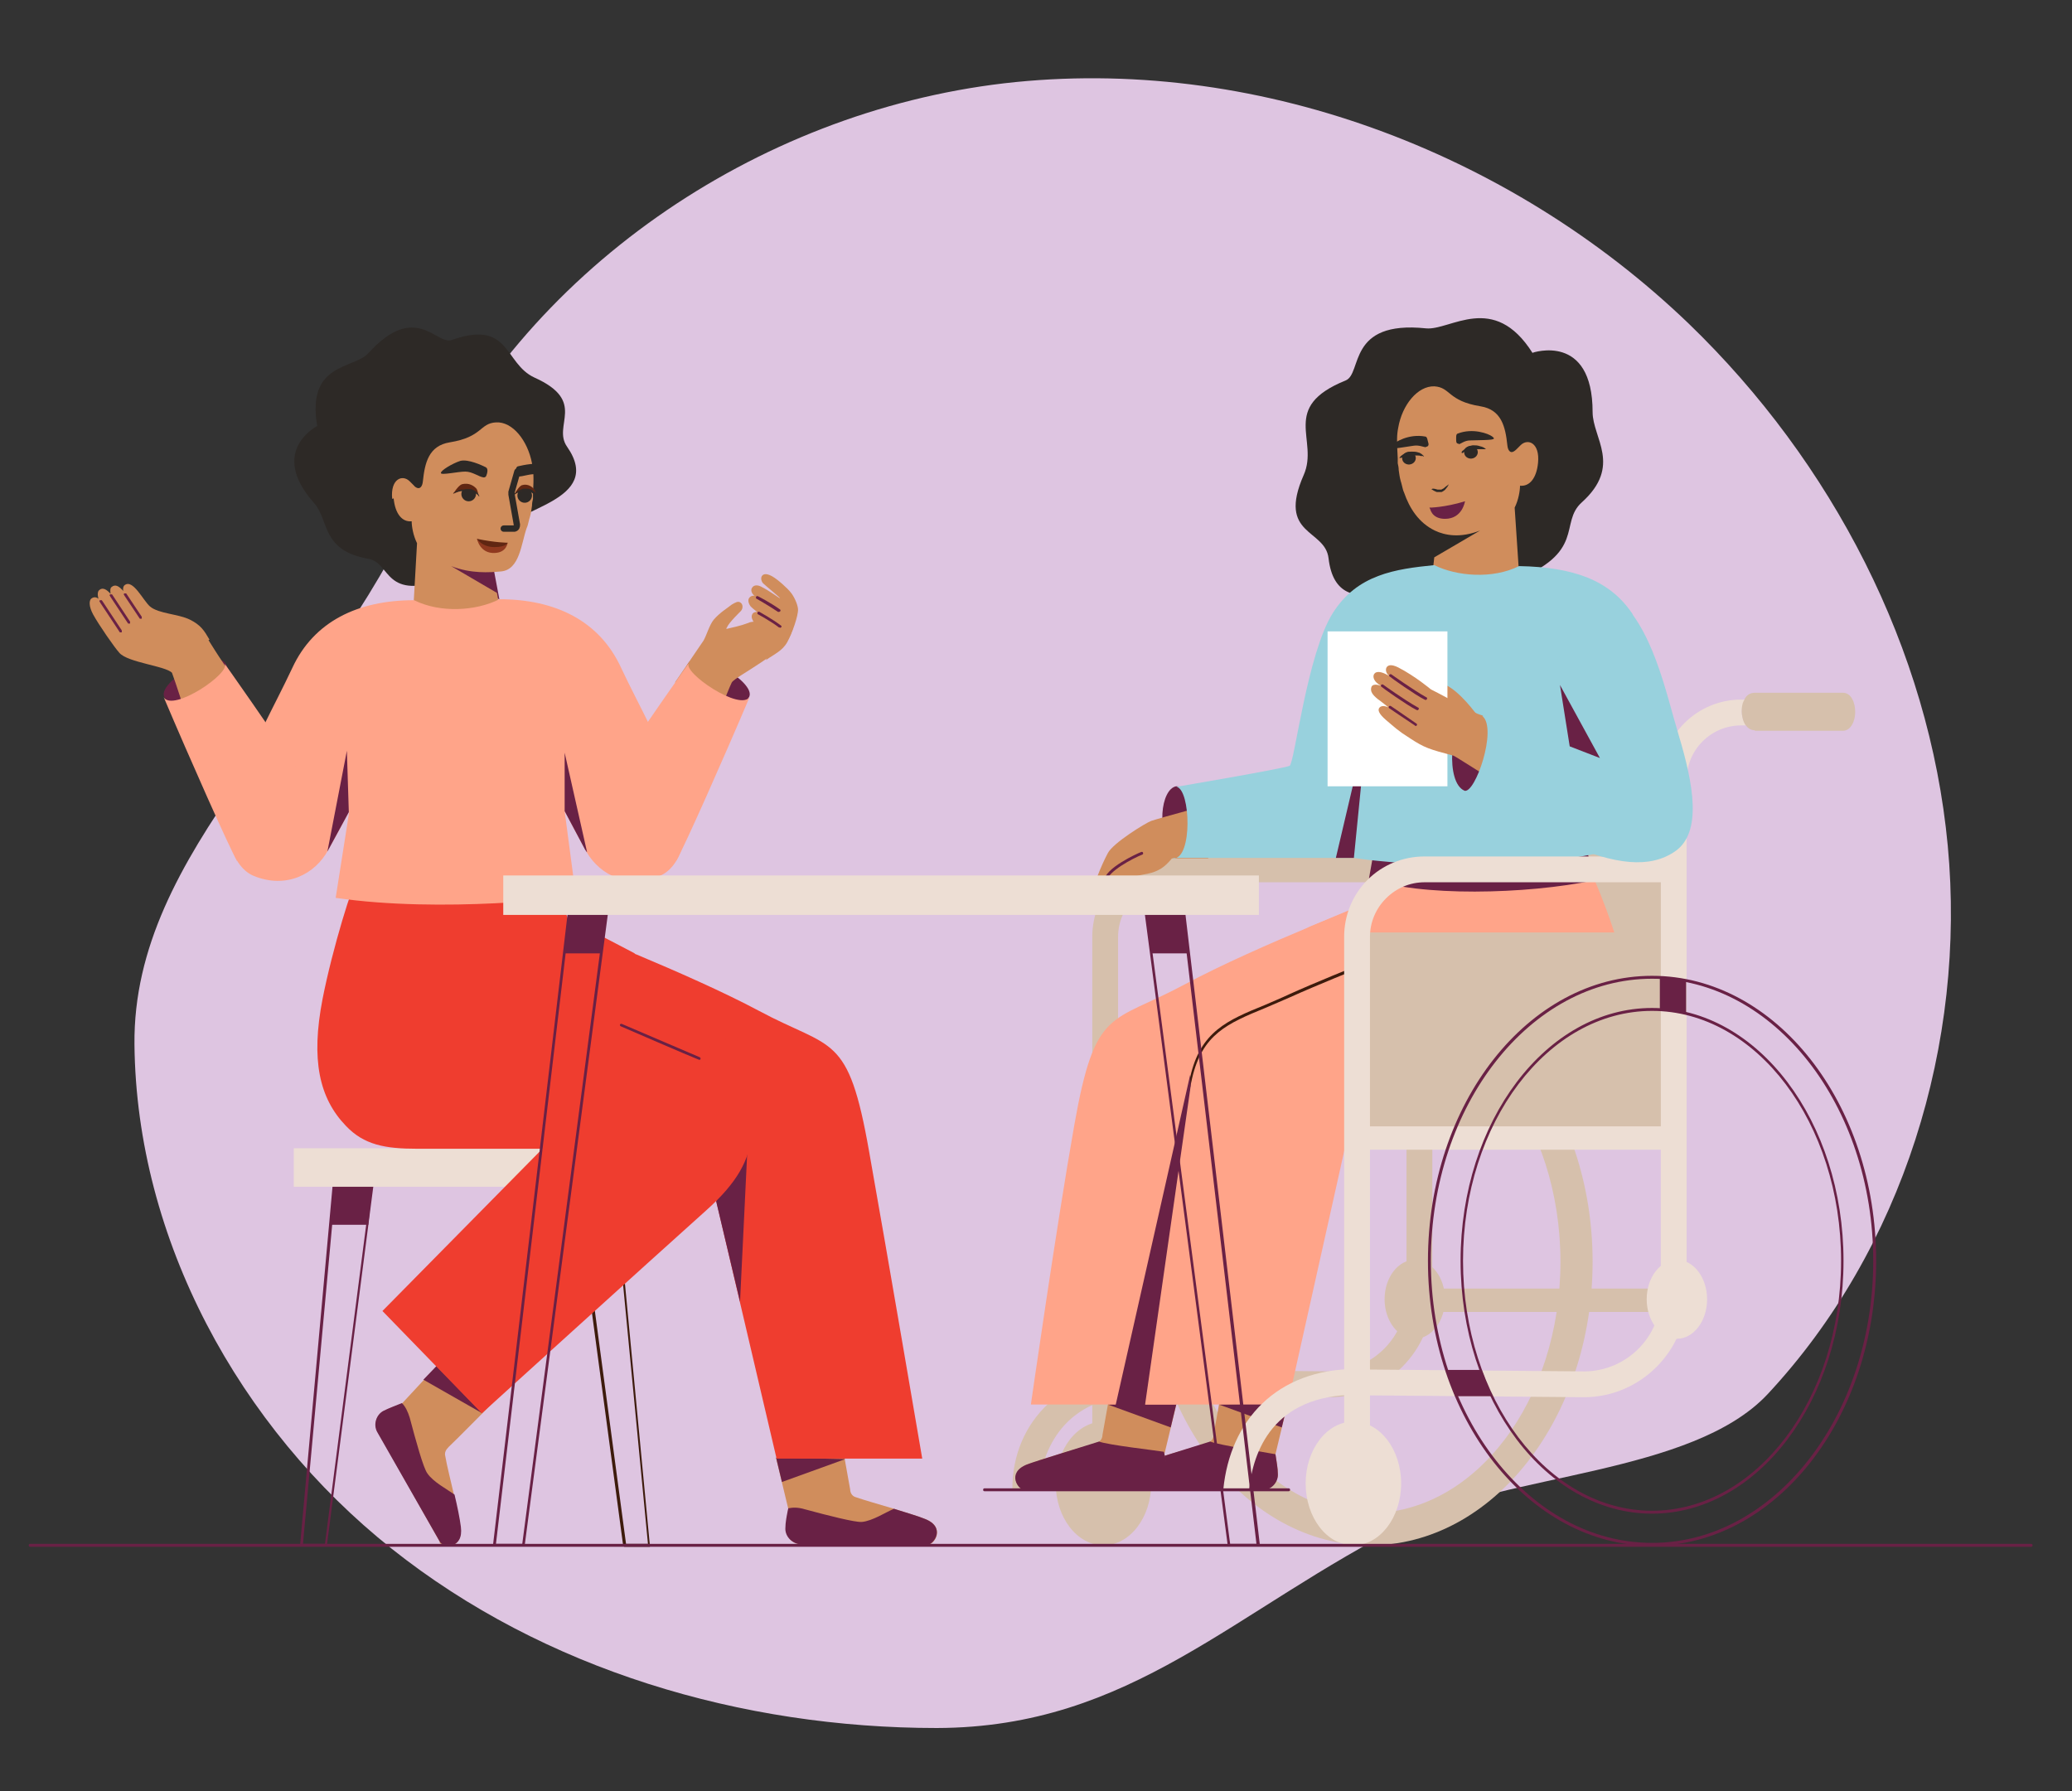 <svg xmlns="http://www.w3.org/2000/svg" viewBox="0 0 425.3 367.7"><rect x="0" y="0" width="425.3" height="367.7" fill="#333333" stroke="none"/><defs><style>      .cls-1 {        fill: #d08d5c;      }      .cls-2 {        fill: #692145;      }      .cls-3 {        fill: #2d2926;      }      .cls-4 {        fill: #d6c0ac;      }      .cls-5 {        fill: #ef3d2f;      }      .cls-6 {        fill: #fff;      }      .cls-7 {        fill: none;        stroke: #2d2926;        stroke-linecap: round;        stroke-miterlimit: 10;        stroke-width: 1.3px;      }      .cls-8 {        fill: #602612;      }      .cls-9 {        fill: #3d1b0c;      }      .cls-10 {        fill: #dec5e1;      }      .cls-11 {        fill: #8f391f;      }      .cls-12 {        fill: #edded4;      }      .cls-13 {        fill: #ffa489;      }      .cls-14 {        fill: #98d1dd;      }    </style></defs><g><g id="Layer_1"><g><path class="cls-10" d="M86.1,102.5c21.2-46.8,69-79.4,120-85.4,51-5.9,103.6,13.8,140.6,49.4,29.3,28.3,49.3,66.6,53.1,107.1,3.8,40.5-9.2,82.8-37,112.6-15.5,16.5-53.4,16.2-73.7,26.3-35.8,17.9-56.8,42.1-96.8,42.2-40,0-80.6-11.9-111.9-36.8-31.3-24.9-52.4-63.5-52.8-103.5-.4-40,38.5-67.5,58.6-112Z"></path><path class="cls-3" d="M65.2,87.4s-10.3,5.1-.7,15.9c3.1,3.5,1.4,9.7,11.1,11.4,4.8.8,3,9,16.5,3.9,5.2-2,11-8.2,11.4-9.5,1.5-4.8,20.7-6.2,12.9-17.4-3.1-4.4,4.2-9.3-6.7-14.2-6.3-2.9-4.9-12-17-7.7-3.1,1.1-7.4-8-17.1,2.7-3,3.3-12.7,1.9-10.5,14.9Z"></path><polygon class="cls-2" points="101.2 116.1 102.5 123 90.5 119.1 91.4 115.5 101.2 116.1"></polygon><g><g><g><path class="cls-9" d="M133.2,317.5h-5c-.1,0-.3-.1-.3-.3l-11.3-84.3c0,0,0-.2,0-.2,0,0,.1,0,.2,0l8.3.3c.1,0,.3.1.3.3l8,84c0,0,0,.2,0,.2s-.1,0-.2,0ZM128.5,316.9h4.5l-8-83.4-7.7-.3,11.2,83.7Z"></path><path class="cls-2" d="M61.6,317.1l7.3-80.7,8.6.4-10.4,80.4c0,.1-5.6,0-5.6,0ZM62.2,316.9h4.5l10.3-79.7-7.5-.2-7.3,79.8Z"></path><polygon class="cls-2" points="125.6 239.1 126.7 247.3 119 247.3 118 239.1 125.6 239.1"></polygon><polygon class="cls-2" points="68.8 243.1 68 251.4 75.6 251.4 76.4 243.2 68.8 243.1"></polygon><rect class="cls-12" x="60.3" y="235.7" width="74.1" height="7.9"></rect></g><g><path class="cls-1" d="M190.4,317h-26c-1.7-.1-3.1-1.5-3.1-3.2,0-1.3.3-2.8.5-4.1l-2.5-10.4,13.6-2.5,1.6,8.9c0,.7.4,1.4,1.1,1.6,1.7.6,4.9,1.5,7.9,2.4,2.5.8,4.9,1.5,6.4,2.1,4.3,1.7,1.9,5.3.5,5.3Z"></path><path class="cls-2" d="M190.4,317h-26c-1.7-.1-3.2-1.5-3.2-3.2,0-1.3.3-2.8.6-4.2,1-.2,2.1-.2,3.4.2,4.8,1.3,10.3,2.7,11.7,2.6,2.2-.2,4.9-2,6.6-2.7,2.5.8,5,1.5,6.4,2.1,4.3,1.7,1.8,5.3.4,5.3Z"></path><polygon class="cls-2" points="160.5 304.2 173.5 299.5 159.3 299.2 160.5 304.2"></polygon><path class="cls-5" d="M178.4,236.4c-4.3-24.5-7.5-20.8-22.6-28.9-7.3-3.9-17.1-8.2-25.2-11.6-.2,0-.3-.2-.5-.3l-13.6-7.1-2.3-7.9c-14.4-1.9-26.4-1.9-40.9,0-.7,0-5.1,14.2-7.1,24.5-2.4,12.4-.7,20.3,4.8,26,3.7,3.9,8,4.7,14.7,4.7h-2.7s61.5,0,61.5,0l14.9,63.6h29.9s-7.3-42.8-10.9-63Z"></path><g><path class="cls-1" d="M90.3,316.5l-12.8-22.6c-.8-1.5-.3-3.4,1.2-4.2,1.2-.7,2.6-1.1,3.8-1.6l7.7-8.3,11.9,7.2s-9.2,9.3-10,10c-.6.6-.9,1.2-.7,1.9.3,1.8,1.1,5,1.8,8,.6,2.5,1.1,5,1.3,6.6.6,4.6-3.6,4.3-4.3,3.1Z"></path><path class="cls-2" d="M90.3,316.5l-12.9-22.6c-.8-1.5-.2-3.5,1.3-4.3,1.2-.6,2.6-1.1,3.8-1.6.7.7,1.2,1.7,1.6,3,1.3,4.9,2.8,10.3,3.6,11.4,1.2,1.8,4.1,3.3,5.6,4.4.6,2.5,1.1,5,1.3,6.6.6,4.6-3.6,4.3-4.3,3.1Z"></path><polygon class="cls-2" points="86.9 283.2 99 290.1 89.6 280.4 86.9 283.2"></polygon></g><polygon class="cls-2" points="147 246.6 153.6 232 151.9 267.2 147 246.6"></polygon><path class="cls-5" d="M151.2,212.3l-30,13.5-42.7,43.3,20.4,21s34.5-31.3,46-41.6c12.9-11.5,10.1-18.7,6.2-36.2Z"></path><path class="cls-2" d="M143.6,217c-1.6-.7-15.9-6.8-15.9-6.8-.4-.2-.7.3-.2.5,0,0,14.3,6.2,15.9,6.8.5.2.5-.4.2-.5Z"></path><path class="cls-1" d="M80.8,102.3c.3,3.1,1.7,4.9,3.7,4.7,0,1,.3,2.9,1.1,4.5l-.8,14.1c8.9,9.1,17.7-1.2,17.7-1.2l-.5-2.7-9.4-5.5c4.1,1.6,7.9,1.3,10.2,1.1,3.9-.3,4.2-5.8,5.3-8.9.2-.4.3-.9.4-1.3.1-.4.2-.8.3-1.1.2-.7.3-1.5.4-2.2,0-.5.1-1,.2-1.4,0-.3,0-.7,0-1,.2-3.6.1-4.8-.2-6.3-.9-4.7-4-8.6-7.4-8.4-3.4.2-2.7,3-9.5,4.1-4.3.7-5.1,4.2-5.5,8-.1,1-.5,1.4-.9,1.4-.3,0-.7-.2-1-.6-.2-.2-.5-.5-.8-.8-1.5-1.5-4-.5-3.6,3.6Z"></path><path class="cls-13" d="M135.4,179.8c-6.4,2.6-12.1,0-15-4.9,0-.2-.2-.3-.3-.5-1.7-3.2-3.1-5.8-4.2-7.9h0c0,.1,2.3,17.4,2.3,17.4-.5.3-27.4,3.6-49.3.4l2.8-17.8c-1.1,2.1-2.5,4.7-4.3,7.9-2.7,5.1-8.7,8.1-15.3,5.4-4.2-1.7-6.8-8.7-4.1-16.4,3.9-11,8.3-18.4,12-26.3,4.4-9.5,13.4-13.9,25-13.9,5.4,2.7,12.8,2.2,17.5-.2,11.6,0,20.6,4.5,25,14.1,3.7,7.9,8.1,15.2,12,26.3,2.7,7.7.1,14.7-4.1,16.4Z"></path><g><path class="cls-2" d="M46.2,136.1c-2.1-3-13.8,3.9-12.5,6.9,3.2,6.2,16.9-.4,12.5-6.9Z"></path><g><path class="cls-1" d="M43,131.3c-1.1-1.9-1.8-3-4-4.1-2.4-1.2-6.4-1.2-8.2-2.7-1.4-1.2-3.5-5.7-5.2-4.4-.3.2-.4.7-.3,1.2-.8-.9-1.6-1.5-2.4-.8-.3.2-.3.8-.2,1.4-.8-.9-1.6-1.4-2.3-.8-.4.3-.4,1-.2,1.8-.5-.4-1-.4-1.5,0-.4.4-.5,1.5.4,3.2,1.2,2.2,4.4,6.8,5.4,7.9,1.7,2,9.5,2.7,10.8,4.1,1.8,4.9,5.4,16.9,5.4,16.9l13.7-6.7s-4.9-6.7-8.5-12.1c-1.3-1.9-2.4-3.7-3.1-4.8Z"></path><path class="cls-2" d="M22.5,122.3c0-.1,0-.2.1-.3.1,0,.3,0,.4,0l3.7,5.6c0,.1,0,.3,0,.4-.1,0-.3,0-.4,0l-3.7-5.6s0,0,0-.1Z"></path><path class="cls-2" d="M20.4,123.5c0-.1,0-.2.1-.3.1,0,.3,0,.4,0l4.1,6.2c0,.1,0,.3,0,.4-.1,0-.3,0-.4,0l-4.1-6.2s0,0,0-.1Z"></path><path class="cls-2" d="M25.4,122.1c0-.1,0-.2.1-.3.1,0,.3,0,.4,0l3.2,4.8c0,.1,0,.3,0,.4-.1,0-.3,0-.4,0l-3.2-4.8s0,0,0-.1Z"></path></g><path class="cls-13" d="M48.6,176.6c-1.5-2.5-9.7-21-15-33.5,1.8,3.2,13.9-5,12.5-6.9,0,0,9.8,13.8,15.3,22.4,8.1,12.5-12.9,18.1-12.9,18.1Z"></path><polygon class="cls-2" points="71.2 154.1 67.2 174.8 71.6 166.7 71.2 154.1"></polygon></g><path class="cls-2" d="M120.4,174.9c0-.2-.2-.3-.3-.5-1.7-3.2-3.1-5.8-4.2-7.9h0c0,.1,0,0,0,0v-12l4.6,20.4Z"></path><path class="cls-2" d="M141.3,136.1c2.1-3,13.8,3.9,12.5,6.9-3.2,6.2-16.9-.4-12.5-6.9Z"></path><g><path class="cls-1" d="M162.6,129.6c1-4.3-1.7-6.4-1.7-6.4-1.4,3.7-1.6,3.7-1.7,3.7h0s-3.9.7-3.9.7c-.6,0-1.2,0-1.8.3-.8.3-1.5.5-2.3.7l-2.1.5c0-.1,0-.2.1-.3.4-1,2.8-3.3,2.8-3.3.6-.6.5-1.5,0-1.8-.5-.4-1.1,0-1.8.4-1,.8-2.4,1.6-3.7,3.1-.9,1.1-1.5,3.3-2.1,4.3-1,1.5-5.8,8.5-5.8,8.5,0,0,3.1,19,5.4,15.5,0,0,5.6-14.3,6.2-15.4.7-1.3,11.4-6.3,12.3-10.5Z"></path><path class="cls-1" d="M153.8,122.7c.2-.3.7-.5,1.1-.4-.6-.4-.9-1.2-.5-1.7.4-.6,1.2-.5,1.8-.2,1.8.9,3.9,2.5,3.9,2.4.2,0-3-2.6-3.5-3.1-.4-.5-.5-1.2-.1-1.6.4-.4,1.1-.3,2,.2,1.1.6,3.2,2.5,3.8,3.3.6.7,1.4,2.3,1.5,3.4.1,1.3-1.2,5-2.2,6.8-1,1.8-2.7,2.5-4.4,3.7.7-1.5,1.3-2.2,1.4-5,0,0-2.8-1.4-3.8-2.7-.3-.4-.7-1.1-.4-1.7.2-.4.6-.5,1-.5,0,0-.8-.6-1.3-1.1-.4-.5-.7-1.3-.3-1.8Z"></path><path class="cls-2" d="M159.9,125.6c0,0-.1,0-.2,0-2.1-1.4-4.4-2.7-4.4-2.7-.1,0-.2-.2-.1-.4,0-.1.2-.2.4-.1,0,0,2.4,1.2,4.5,2.7.1,0,.2.3,0,.4,0,0-.1.1-.2.1Z"></path><path class="cls-2" d="M160.1,128.8c0,0-.1,0-.2,0-1.7-1.3-4.3-2.7-4.3-2.7-.1,0-.2-.2-.1-.4,0-.1.2-.2.4-.1,0,0,2.7,1.5,4.4,2.8.1,0,.2.3,0,.4,0,0-.1,0-.2.1Z"></path></g><path class="cls-13" d="M138.9,176.5c1.5-2.5,9.7-21,15-33.5-1.8,3.2-13.9-5-12.5-6.9,0,0-9.8,13.8-15.3,22.4-8.1,12.5,12.9,18.1,12.9,18.1Z"></path></g><g><g><g><path class="cls-4" d="M235.5,259c0-32.1,20.5-58.2,45.7-58.2s45.7,26.1,45.7,58.2-20.5,58.2-45.7,58.2-45.7-26.1-45.7-58.2ZM242.1,259c0,28.4,17.5,51.6,39.1,51.6s39.1-23.1,39.1-51.6-17.5-51.6-39.1-51.6-39.1,23.1-39.1,51.6Z"></path><path class="cls-4" d="M284.2,266.7c0,4.4,2.8,8.1,6.2,8.1s6.2-3.6,6.2-8.1-2.8-8.1-6.2-8.1-6.2,3.6-6.2,8.1Z"></path></g><rect class="cls-4" x="290.4" y="264.5" width="52.3" height="4.8"></rect><rect class="cls-4" x="293.9" y="160.1" width="49.6" height="71.9"></rect><path class="cls-4" d="M216.7,304.5c0,7,4.4,12.7,9.8,12.7s9.8-5.7,9.8-12.7-4.4-12.7-9.8-12.7-9.8,5.7-9.8,12.7Z"></path><g><path class="cls-4" d="M273.1,286.8c11.5-.1,20.9-9.6,20.9-21v-105.7c0-6.2,5-11.2,11.2-11.2h21.6s0-5.3,0-5.3h-21.6c-9.1,0-16.5,7.4-16.5,16.5v105.7c0,8.6-7,15.6-15.6,15.7l-38.7-.4v5.3c0,0,38.7.4,38.7.4Z"></path><path class="cls-4" d="M213.1,305.7c.8-7.6,4.8-19.4,22-19.4v-5.3c-16.5,0-27.4,10.6-27.3,24.8,0,0,5.3-.2,5.3-.2Z"></path><path class="cls-4" d="M224.2,303.8h5.3v-111.5c0-3,1.2-5.8,3.3-7.9,2.1-2.1,4.9-3.3,7.9-3.3h51.1v-5.3h-51.1c-4.4,0-8.6,1.7-11.7,4.8-3.1,3.1-4.8,7.3-4.8,11.7v111.5Z"></path></g><path class="cls-4" d="M226.4,234.4h49.5v-17.3h-35.4c-7.8,0-14,6.3-14,14.1v3.2Z"></path></g><g><g><path class="cls-1" d="M233.2,305.8h26c1.7-.1,3.1-1.5,3.1-3.2,0-1.3-.3-2.8-.5-4.1l2.5-10.4-13.6-2.5-1.6,8.9c0,.7-.4,1.4-1.1,1.6-1.7.6-4.9,1.5-7.9,2.4-2.5.8-4.9,1.5-6.4,2.1-4.3,1.7-1.9,5.3-.5,5.3Z"></path><path class="cls-2" d="M233.2,305.9h26c1.7-.1,3.1-1.5,3.1-3.2,0-1.3-.3-2.8-.5-4.2-1-.2-11.7-1.9-13.4-2.6-2.5.8-13.3,4.1-14.8,4.7-4.3,1.7-1.8,5.3-.4,5.3Z"></path><polygon class="cls-2" points="263.1 293 250.2 288.3 264.3 288 263.1 293"></polygon></g><g><path class="cls-1" d="M210.4,305.8h26c1.7-.1,3.1-1.5,3.1-3.2,0-1.3-.3-2.8-.5-4.1l2.5-10.4-13.6-2.5-1.6,8.9c0,.7-.4,1.4-1.1,1.6-1.7.6-4.9,1.5-7.9,2.4-2.5.8-4.9,1.5-6.4,2.1-4.3,1.7-1.9,5.3-.5,5.3Z"></path><path class="cls-2" d="M210.4,305.9h26c1.7-.1,3.4-1.5,3.4-3.2,0-1.3-.6-3.3-.9-4.7-1-.2-11.6-1.4-13.3-2.1-2.5.8-13.3,4.1-14.8,4.7-4.3,1.7-1.8,5.3-.4,5.3Z"></path><polygon class="cls-2" points="240.3 293 227.4 288.3 241.5 288 240.3 293"></polygon></g><path class="cls-13" d="M241.4,288.3l11.8-54.9,65.8-20.4-35.4-28.7s-25.4,9.7-40.5,17.8c-15.1,8.1-18.3,4.5-22.6,28.9-3.6,20.3-8.9,57.3-8.9,57.3h29.9Z"></path><path class="cls-3" d="M314.6,72.4s12.3-4.2,12.3,12.2c0,5.3,6.1,11-2.2,18.5-4.8,4.3,1.1,10.3-14.2,16.2-5.9,2.3-12.3,1-13.7.2-4.9-2.9-22.3,10.5-24.1-4.9-.7-6.1-10.6-4.6-5.1-17.1,3.2-7.2-5-13.9,8.6-19.4,3.5-1.4.2-12.4,16.5-10.7,5,.5,13.9-7.6,21.9,5.1Z"></path><path class="cls-1" d="M315.7,95c-.3,3.1-1.7,4.9-3.7,4.7,0,1-.3,2.9-1.1,4.5l1,15c-8.8,9.1-17.8-2.1-17.8-2.1l.3-2.7,9.4-5.5c-4.1,1.6-7.2,1-9.3,0-3.3-1.6-5.2-4.6-6.3-7.8-.2-.4-.3-.9-.4-1.3-.1-.4-.2-.8-.3-1.1-.2-.7-.3-1.5-.4-2.2,0-.5-.1-1-.2-1.4,0-.3,0-.7,0-1-.2-3.6-.2-4.8.1-6.3.8-4.7,4-8.6,7.4-8.5,3.4.2,2.7,3,9.5,4.1,4.3.7,5.1,4.2,5.5,8,.1,1,.5,1.4.9,1.4.3,0,.7-.3,1-.6.2-.2.5-.5.8-.8,1.5-1.5,4-.5,3.6,3.6Z"></path><g><path class="cls-13" d="M333.3,197.9c-3.2-11.8-7.2-19.9-7.2-19.9-14.5-1.9-30.7.2-45,2.1l-2.9,6.2-9.3,3.9c-14.5,7.3-24.1,21.7-25.4,37.9l-8.4,60.2h29.2l12.9-57.8h38.7s0,0,0,0c5.4,0,11-.8,14.7-4.7,5.5-5.7,6-15.7,2.7-27.9Z"></path><path class="cls-2" d="M327.2,180.6l-2.4-10.1c-.7-.2-42-.3-42-.3l-1.8,10.1c10.2,3.8,32.3,3.3,46.2.4Z"></path><path class="cls-9" d="M236.6,262.2s0,0,0,0c-.2,0-.3-.2-.2-.3,1.7-9.9,6.3-33.5,7.9-40.8,2.1-9.4,7.7-11.7,15.3-14.8,1.6-.7,3.3-1.4,5-2.2,5.3-2.4,14-5.9,14-5.9.1,0,.3,0,.4.2,0,.1,0,.3-.2.4,0,0-8.7,3.5-14,5.9-1.8.8-3.5,1.5-5.1,2.2-7.8,3.2-12.9,5.4-15,14.4-1.5,6.7-6,30-7.9,40.8,0,.1-.1.2-.3.2Z"></path><polygon class="cls-2" points="244.4 222.9 244.3 220.6 229 288.4 235 288.6 244.4 222.9"></polygon></g><path class="cls-2" d="M241.2,176.1c-4.1-5.4-2.9-14.1.2-14.7,7.1,0,11.3,13.5-.2,14.7Z"></path><g><path class="cls-1" d="M248.5,165.1s-9.4,2.5-12.2,3.4c-1.1.4-7.8,4.5-8.9,6.6-1.4,2.6-3,6.8-3.2,8-.3,1.8,1.7,2.3,2.8.6.8-1.1,1.5-2.1,3-3.4,2.8-.9,4.6-2.7,5.5-4.9l4.7.8h7.8l.5-11Z"></path><path class="cls-1" d="M230.1,181.1c-2.5,1.4-2.7.4-3,0-.4-.5.8-2.2,2.4-3.1,2.8-1.7,5.9-3.1,5.9-3.9s8-2.6,8-2.6c-.1,0-2.1,4.9-5.1,6.8-2.9,1.7-4,.6-8.1,2.8Z"></path><path class="cls-2" d="M227.7,182.4c0,0,.2,0,.2-.1,0-.1,0-.3,0-.4-.5-.3-.7-.7-.7-1.1.2-1.9,5.3-4.6,7.3-5.4.1,0,.2-.2.1-.4,0-.1-.2-.2-.4-.1-.8.3-7.4,3.3-7.6,5.9,0,.6.3,1.2.9,1.6,0,0,.1,0,.2,0Z"></path></g><path class="cls-14" d="M328.3,148.3l-48.5,7.7-1.8,20.1c4.4.8,32.5,3.7,53-1.7l-2.6-26.1Z"></path></g><g><rect class="cls-4" x="278.5" y="191.4" width="64.5" height="42.2"></rect><g><path class="cls-12" d="M256.4,305.7c.8-7.6,4.8-19.4,22-19.4v-5.3c-16.4,0-25.9,10.6-27.3,24.7h5.3Z"></path><path class="cls-12" d="M325.3,286.8c11.5-.1,20.9-9.6,20.9-21v-105.7c0-6.2,5-11.2,11.2-11.2h1c-1.1-1.7-1.2-3.5-.1-5.3h-.9c-9.1,0-16.5,7.4-16.5,16.5v105.7c0,8.6-7,15.6-15.6,15.7l-46.7-.4v5.3s46.7.4,46.7.4Z"></path><rect class="cls-12" x="278.5" y="231.2" width="64.2" height="4.8"></rect><path class="cls-12" d="M275.9,303.8h5.3v-111.5c0-3,1.2-5.8,3.3-7.9,2.1-2.1,4.9-3.3,7.9-3.3h51.1v-5.3h-51.1c-4.4,0-8.6,1.7-11.7,4.8-3.1,3.1-4.8,7.3-4.8,11.7v111.5Z"></path></g><path class="cls-2" d="M339.1,317.3c-25.3,0-46-26.2-46-58.5s20.6-58.5,46-58.5,46,26.2,46,58.5-20.6,58.5-46,58.5ZM339.1,200.9c-25,0-45.4,26-45.4,57.9s20.4,57.9,45.4,57.9,45.4-26,45.4-57.9-20.4-57.9-45.4-57.9ZM339.1,310.7c-21.7,0-39.3-23.3-39.3-51.9s17.6-51.9,39.3-51.9,39.3,23.3,39.3,51.9-17.6,51.9-39.3,51.9ZM339.1,207.5c-21.4,0-38.8,23-38.8,51.3s17.4,51.3,38.8,51.3,38.8-23,38.8-51.3-17.4-51.3-38.8-51.3Z"></path><path class="cls-12" d="M338,266.7c0,4.4,2.8,8.1,6.2,8.1s6.2-3.6,6.2-8.1-2.8-8.1-6.2-8.1-6.2,3.6-6.2,8.1Z"></path><ellipse class="cls-12" cx="277.8" cy="304.5" rx="9.8" ry="12.7"></ellipse><path class="cls-4" d="M360.2,150h18.1c.7,0,1.3-.4,1.7-1,.5-.7.8-1.8.8-2.9,0-.9-.2-1.9-.6-2.6-.4-.8-1.1-1.3-1.9-1.3h-18.1c-1,0-1.7.5-2.1,1.3,0,.1-.1.3-.2.4-.3.6-.4,1.4-.4,2.1s.2,1.9.7,2.7c.5.7,1.1,1.2,2,1.2Z"></path><polygon class="cls-2" points="296.8 281.2 304.1 281.2 306.2 286.6 298.7 286.6 296.8 281.2"></polygon><polygon class="cls-2" points="340.7 200.5 346.1 201.3 346.1 207.9 340.7 207.3 340.7 200.5"></polygon><path class="cls-2" d="M264.5,306.1h-62.4c-.2,0-.3-.1-.3-.3s.1-.3.3-.3h62.4c.2,0,.3.1.3.3s-.1.3-.3.3Z"></path></g><g><path class="cls-14" d="M240.8,176.1h37.8c3.5,0,6.7-1.8,8.6-4.7l-.7-15.4,41.8-7.7s8-20.3,6.7-22.4c-4.6-6.8-12-9.5-23.2-9.7-5.4,2.7-12.8,2.1-17.4-.2-8,.8-15.8,1.9-20.8,9.8-5.3,8.3-7.9,31-8.9,31.4-1.4.6-23.2,4.3-23.2,4.3,2.9.6,3.3,14.7-.6,14.7Z"></path><polygon class="cls-2" points="280.6 148.9 277.9 176.1 274.2 176.1 280.6 148.9"></polygon></g><path class="cls-2" d="M300.6,162.3c-4-1.7-2.8-14.1.3-15.3,6.2,3.1,7.8,18.7-.3,15.3Z"></path><g><path class="cls-1" d="M288.7,138.7c-1.3-.5-2.2-.6-2.4-.1-.3.6.3,1.7,2,2.5,3,1.5,4.8,2.5,4.9,2.7,0,0,9.8,2.7,9.8,2.7-.1,0-3.1-4.4-6.4-6-3.1-1.5-4.5-.6-7.8-1.8Z"></path><rect class="cls-6" x="272.5" y="129.6" width="24.6" height="31.8"></rect><path class="cls-1" d="M304.4,146.9c-1-.3-1.6-.6-1.8-.7-.1,0-8.2-4.4-8.9-4.7,0,0-3.2-2.7-6.7-4.5-1.4-.7-2.1-.5-2.4,0-.3.6,0,1.3.5,1.7-.1,0-.2-.1-.4-.2-1.1-.6-1.9-.7-2.4-.4-.7.5-.4,1.6.6,2.3.2.1.4.3.6.4,0,0-1.6-.7-2,.2-.3.9.2,1.6,1.3,2.5.6.4,2.2,1.7,2.2,1.7-.9-.4-1.5-.3-1.8,0-.5.5-.2,1.3,1.3,2.6,1.8,1.5,2.3,2.1,5,3.8,2.9,1.9,3.9,2.2,8.8,3.5.5.1,10.2,6.6,14.3,8.5,3.4,1.5-5.5-15.3-8.3-16.6Z"></path><path class="cls-2" d="M290.8,148.9c0,.1-.3.2-.4,0-2.1-1.4-5.1-3.4-5.2-3.5-.2-.1-.2-.3-.1-.4,0-.1.3-.2.5,0,0,0,3.1,2.1,5.1,3.5.2.1.2.3.1.4,0,0,0,0,0,0Z"></path><path class="cls-2" d="M291.1,145.7c0,.1-.2.1-.4,0-2-1-6.9-4.5-7.1-4.7-.2-.1-.2-.3-.1-.4,0-.1.3-.2.5,0,0,0,4,2.9,7,4.6.2,0,.3.3.2.4,0,0,0,0,0,0Z"></path><path class="cls-2" d="M292.8,143.6c0,.1-.2.1-.4,0-2-1-6.9-4.5-7.1-4.7-.2-.1-.2-.3-.1-.4,0-.1.3-.2.5,0,0,0,4.2,3,7,4.6.2,0,.3.3.2.4,0,0,0,0,0,0Z"></path><path class="cls-14" d="M331.4,122.1c7.9,6.6,10.4,19.6,13.2,28.9,3,10,4.8,19.8-.7,23.7-5.3,3.7-12.4,2.7-22.2-1.4-8.7-3.7-21.1-11-21.1-11,2.2.7,6.8-12.7,3.7-15.3l17.8,6.3-6.2-13.6,15.3-17.5Z"></path><polygon class="cls-2" points="320.2 140.6 328.4 155.6 322.2 153.2 320.2 140.6"></polygon></g></g><g><path class="cls-2" d="M252,317.2l-17.7-134.8h8.4c0,0,15.9,134.7,15.9,134.7,0,0-6.5.2-6.5,0ZM252.5,316.9h5.4l-15.9-134.5-7.1.5,17.6,134Z"></path><path class="cls-2" d="M101.2,317.1l16-135.4,8.3.4-17.8,135.1c0,.1-6.6,0-6.5,0ZM101.8,316.9h5.4l17.7-134.7h-7.2c0-.1-15.9,134.7-15.9,134.7Z"></path><polygon class="cls-2" points="242.8 187.4 243.9 195.7 236.2 195.7 235.1 187.5 242.8 187.4"></polygon><polygon class="cls-2" points="116.8 187.4 115.7 195.7 123.4 195.7 124.5 187.5 116.8 187.4"></polygon><rect class="cls-12" x="103.3" y="179.7" width="155.1" height="8.1"></rect></g></g><path class="cls-2" d="M416.9,317.5H6.2c-.2,0-.3-.1-.3-.3s.1-.3.3-.3h410.7c.2,0,.3.1.3.3s-.1.3-.3.3Z"></path></g><g><ellipse class="cls-3" cx="301.9" cy="93.1" rx="1.4" ry="1.3" transform="translate(-7.5 29.1) rotate(-5.5)"></ellipse><g><path class="cls-3" d="M300,92.9c0-.2.2-.4.4-.5.2-.2.3-.3.5-.5.4-.3.9-.4,1.4-.5.5,0,1,0,1.5.2.5.1.9.3,1.2.6h0c-.5,0-.9,0-1.3,0-.4,0-.8,0-1.2,0-.4,0-.8.1-1.1.3-.2,0-.4.1-.6.2,0,0-.2,0-.3.1,0,0-.2.1-.3.2h-.1Z"></path><path class="cls-3" d="M299.5,91.1c-.4,0-.6-.2-.6-.6,0-.6-.1-1.4.3-1.5,3.1-1.2,6.3,0,7.1.6.9.7.2.7-4.5.8-1.2,0-1.9.7-2.4.8Z"></path></g></g><g><ellipse class="cls-3" cx="289.2" cy="94.3" rx="1.4" ry="1.3" transform="translate(-7.7 27.9) rotate(-5.5)"></ellipse><g><path class="cls-3" d="M292.3,93.7c-.1-.2-.3-.3-.5-.5-.2-.1-.4-.3-.6-.3-.5-.2-1-.2-1.5-.2-.5,0-1,.2-1.4.4-.4.2-.8.5-1.1.9h.1c.4,0,.9-.2,1.3-.3.4-.1.8-.2,1.2-.2.4,0,.8,0,1.2,0,.2,0,.4,0,.6.1.1,0,.2,0,.3,0,.1,0,.2,0,.3.1h.1Z"></path><path class="cls-3" d="M292.7,91.7c.4,0,.6-.3.5-.7-.2-.6-.2-1.4-.7-1.4-3.3-.6-6.2,1.1-6.9,1.9-.7.8,0,.7,4.5,0,1.2-.2,2.1.3,2.6.3Z"></path></g></g><g><path class="cls-2" d="M293.4,104.2s3.5,1.3,7.3-1.3c0,0-.5,3.6-4.1,3.6-2.9,0-3.1-2.3-3.1-2.3Z"></path><path class="cls-2" d="M293.4,104.2s3,0,7.3-1.3c0,0-1.1,2.1-4.1,2.2-2.8.1-3.2-.9-3.2-.9Z"></path></g><path class="cls-3" d="M294.1,100.3c.3,0,.7.1,1,.2.2,0,.3,0,.5,0,0,0,.1,0,.2,0,0,0,0,0,0,0,0,0,0,0,0,0,.1,0,.2-.1.4-.2.1,0,.3-.2.4-.3.3-.2.5-.4.8-.6h0c-.2.4-.4.7-.6.9-.1.1-.2.3-.4.4-.1.1-.3.2-.5.3,0,0,0,0-.2,0,0,0-.1,0-.2,0-.1,0-.2,0-.3,0-.2,0-.4,0-.5-.1-.3-.1-.6-.3-.9-.5h0Z"></path><g><path class="cls-3" d="M99.3,98c.2,0,.4-.1.5-.3.2-.5.5-1.5-.1-1.8-.8-.4-3.6-1.7-5.2-1.3-1.6.5-4.1,2-4,2.5,0,.5,3.5-.3,5-.3s2.8,1.1,3.8,1.2Z"></path><path class="cls-3" d="M111.8,95.5c0,.5,0,.8,0,.8,0,0,.4.5,0,1.3-.3,0-1.2-.2-1.5-.2-1.3-.3-3,.5-4,.4-.2,0-.4-.2-.4-.4,0-.5-.2-1.6.5-1.7.9-.2,3.9-.9,5.3-.2Z"></path><circle class="cls-3" cx="96.2" cy="101.4" r="1.5"></circle><circle class="cls-3" cx="107.7" cy="101.7" r="1.5"></circle><path class="cls-11" d="M104.2,111.4s-2.9,1.3-6.3-.8c0,0,.6,3.1,3.7,2.9,2.4-.1,2.6-2.1,2.6-2.1Z"></path><path class="cls-8" d="M104.2,111.4s-2.5,0-6.3-.8c0,0,1,1.7,3.6,1.7,2.4,0,2.7-.9,2.7-.9Z"></path><path class="cls-8" d="M98.3,101.7s-1.3-2.5-5.3-.3c0,0,1-1.7,1.8-2,1.5-.4,2.5.4,2.9.8.4.4.5,1.5.5,1.5Z"></path><path class="cls-3" d="M98.3,101.9c-.1-.2-.3-.4-.5-.5-.2-.2-.4-.3-.6-.4-.2-.1-.4-.2-.7-.2-.2,0-.5,0-.7,0-.1,0-.2,0-.4,0-.1,0-.2,0-.4,0-.2,0-.5,0-.7.1-.2,0-.5.1-.7.2-.1,0-.2,0-.4.1-.1,0-.2,0-.3.2h0s0,0,0,0c0,0,0,0,0,0,0-.1.2-.2.3-.3.1,0,.2-.1.3-.2.2-.1.5-.2.7-.3h.2c0,0,.1,0,.2-.1.1,0,.2,0,.4,0,.3,0,.5-.1.8-.1.3,0,.6,0,.8,0,.3,0,.5.2.8.3.2.1.4.3.6.5.2.2.3.4.4.7,0,0,0,0,0,0,0,0,0,0,0,0h0Z"></path><g><path class="cls-8" d="M110.1,101.8s-1.8-2.5-4.6-.2c0,0,.9-1.7,1.6-2,1.3-.4,2.2.4,2.5.8.4.4.4,1.4.4,1.4Z"></path><path class="cls-3" d="M110.1,101.9c-.3-.3-.7-.6-1-.8-.4-.2-.8-.3-1.2-.4,0,0-.2,0-.3,0-.1,0-.2,0-.3,0-.2,0-.4.1-.6.2-.4.2-.8.4-1.1.6h0s0,0,0,0c0,0,0,0,0,0,.1-.2.3-.4.5-.5.2-.2.4-.3.6-.4.2-.1.4-.2.7-.3.1,0,.2,0,.4,0,.1,0,.2,0,.4,0,.5,0,1,.2,1.3.5.4.3.7.6.9,1,0,0,0,0,0,0,0,0,0,0,0,0h0Z"></path></g><path class="cls-7" d="M106.2,96.8l-1.2,4.2c0,.2,0,.3,0,.5l1.1,6.2c0,.4-.1.7-.5.8h-2.2"></path></g></g></g></g></svg>